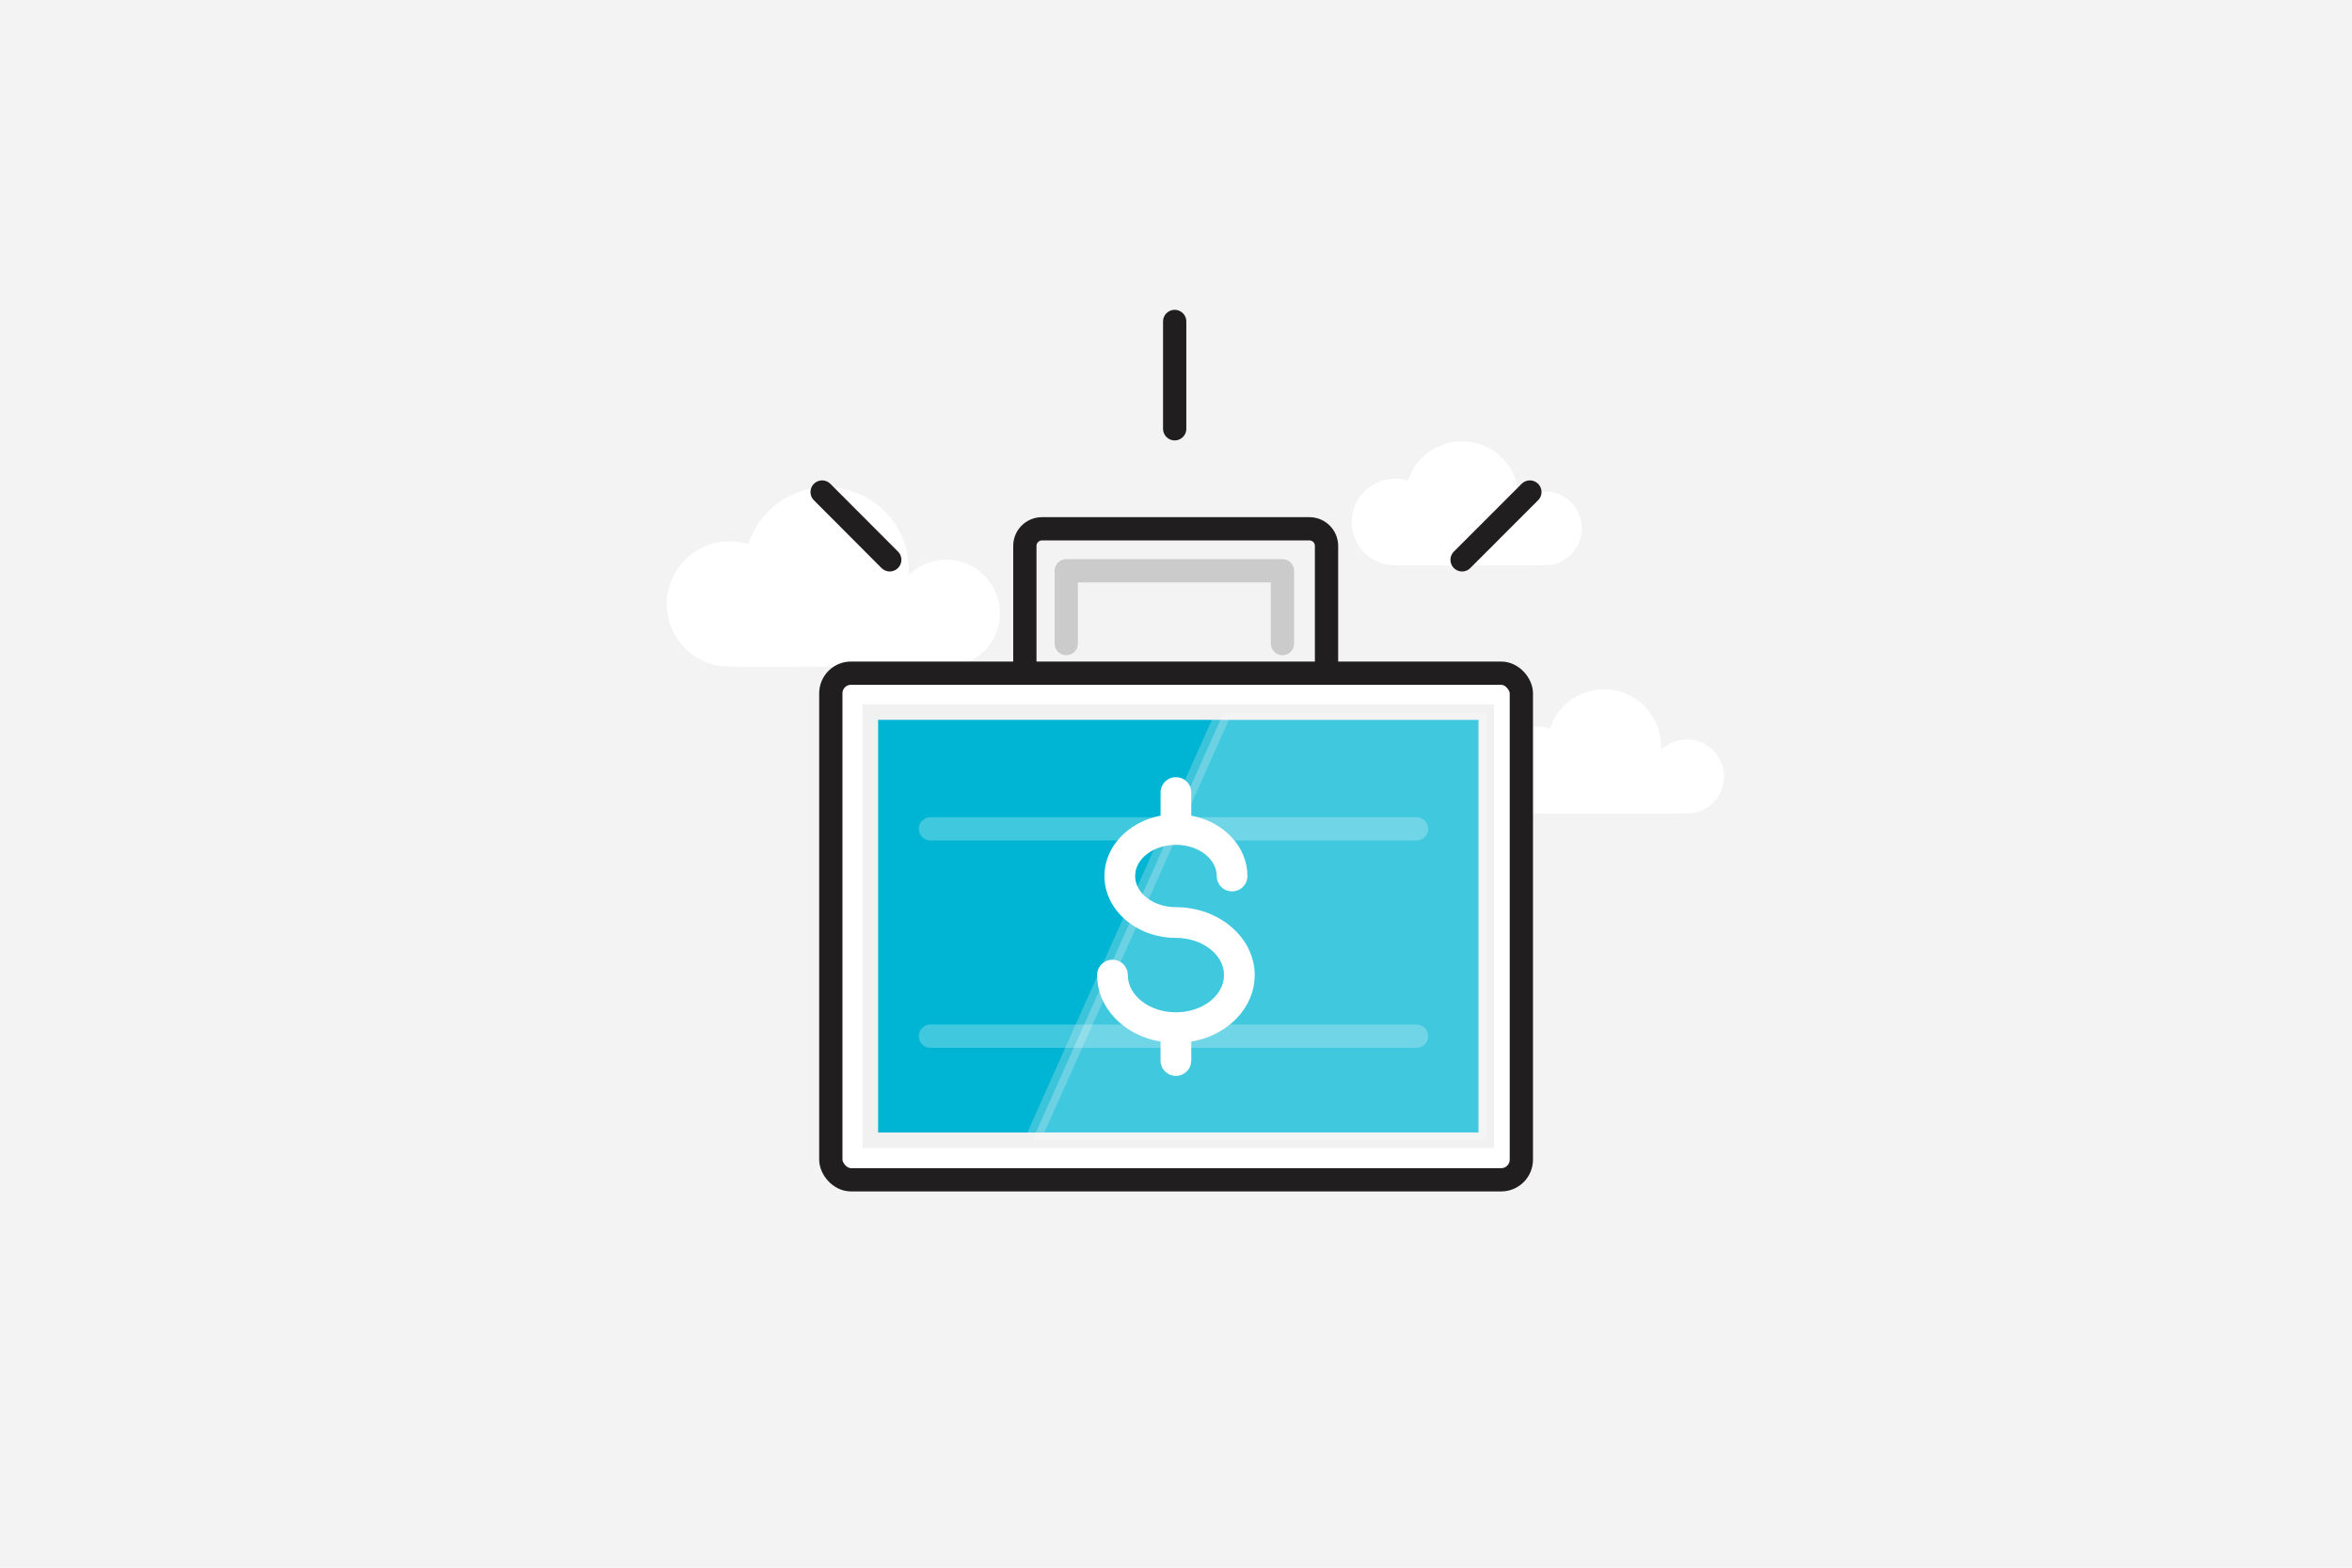 <?xml version="1.0" encoding="UTF-8"?>
<svg id="Sales-Reps" xmlns="http://www.w3.org/2000/svg" viewBox="0 0 300 200">
  <defs>
    <style>
      .cls-1, .cls-2, .cls-3, .cls-4, .cls-5 {
        stroke-width: 2.968px;
      }

      .cls-1, .cls-2, .cls-3, .cls-5 {
        fill: none;
      }

      .cls-1, .cls-2, .cls-5 {
        stroke-linecap: round;
        stroke-linejoin: round;
      }

      .cls-1, .cls-3, .cls-4 {
        stroke: #211e1f;
      }

      .cls-2 {
        stroke: #cbcbcb;
      }

      .cls-3, .cls-4, .cls-6, .cls-7 {
        stroke-miterlimit: 10;
      }

      .cls-4, .cls-7, .cls-8 {
        fill: #fff;
      }

      .cls-6 {
        fill: #00b5d4;
      }

      .cls-6, .cls-7 {
        stroke: #f1f1f1;
        stroke-width: 1.978px;
      }

      .cls-5 {
        stroke: #fff;
      }

      .cls-5, .cls-7 {
        isolation: isolate;
        opacity: .25;
      }

      .cls-9 {
        fill: #f3f3f3;
      }

      .cls-9, .cls-8 {
        stroke-width: 0px;
      }
    </style>
  </defs>
  <rect class="cls-9" width="300" height="200"/>
  <g id="Layer_8" data-name="Layer 8">
    <g>
      <path class="cls-8" d="M117.914,85.08l3.861-.087c3.267-.518,5.767-3.339,5.767-6.751,0-3.78-3.064-6.844-6.844-6.844-1.877,0-3.577.757-4.813,1.981.016-.24.037-.479.037-.724,0-5.799-4.701-10.5-10.5-10.5-4.665,0-8.613,3.044-9.982,7.252-.75-.232-1.546-.357-2.371-.357-4.428,0-8.018,3.59-8.018,8.018,0,3.859,2.726,7.079,6.357,7.844l2.397.174h3.713l20.396-.006Z"/>
      <path class="cls-8" d="M181.023,72.141h-2.564l-1.655-.12c-2.507-.528-4.39-2.752-4.39-5.416,0-3.058,2.479-5.536,5.536-5.536.57,0,1.12.087,1.637.247.945-2.906,3.672-5.007,6.892-5.007,4.004,0,7.25,3.246,7.25,7.25,0,.169-.014.334-.025.5.854-.845,2.027-1.368,3.323-1.368,2.61,0,4.726,2.116,4.726,4.726,0,2.356-1.726,4.304-3.982,4.661l-2.666.06-14.082.004Z"/>
      <path class="cls-8" d="M213.241,103.799l2.671-.06c2.26-.358,3.99-2.31,3.99-4.67,0-2.615-2.12-4.735-4.735-4.735-1.299,0-2.474.524-3.33,1.37.011-.166.025-.332.025-.501,0-4.012-3.252-7.264-7.264-7.264-3.227,0-5.959,2.106-6.906,5.017-.519-.16-1.069-.247-1.641-.247-3.063,0-5.547,2.483-5.547,5.547,0,2.669,1.886,4.897,4.398,5.426l1.659.121h2.569l14.11-.004Z"/>
    </g>
    <g id="Icons-Artwork">
      <rect class="cls-4" x="105.972" y="85.881" width="88.077" height="64.633" rx="2.572" ry="2.572"/>
      <rect class="cls-6" x="111.016" y="90.846" width="78.561" height="54.623"/>
      <polygon class="cls-7" points="189.577 145.449 131.69 145.449 156.103 90.846 189.577 90.846 189.577 145.449"/>
      <path class="cls-3" d="M130.721,85.881v-16.242c0-1.187.969-2.176,2.176-2.176h34.127c1.187,0,2.176.969,2.176,2.176v16.242"/>
      <line class="cls-1" x1="149.832" y1="54.702" x2="149.832" y2="41.011"/>
      <line class="cls-1" x1="113.489" y1="71.419" x2="104.864" y2="62.773"/>
      <line class="cls-1" x1="186.491" y1="71.419" x2="195.136" y2="62.773"/>
      <polyline class="cls-2" points="136.003 82.102 136.003 72.823 163.581 72.823 163.581 82.102"/>
      <line class="cls-5" x1="118.673" y1="105.743" x2="180.674" y2="105.743"/>
      <line class="cls-5" x1="118.673" y1="132.194" x2="180.674" y2="132.194"/>
      <path class="cls-8" d="M149.99,115.734c-2.869,0-5.203-1.781-5.203-3.977s2.334-3.977,5.203-3.977,5.203,1.781,5.203,3.977c0,1.088.87,1.959,1.959,1.959s1.959-.87,1.959-1.959c0-3.739-3.027-6.924-7.162-7.696v-2.948c0-1.088-.87-1.959-1.959-1.959s-1.959.87-1.959,1.959v2.948c-4.135.791-7.162,3.977-7.162,7.696,0,4.352,4.095,7.894,9.12,7.894,3.383,0,6.133,2.137,6.133,4.748s-2.75,4.748-6.133,4.748-6.133-2.137-6.133-4.748c0-1.088-.87-1.959-1.959-1.959s-1.959.87-1.959,1.959c0,4.174,3.423,7.696,8.091,8.487v2.414c0,1.088.87,1.959,1.959,1.959s1.959-.87,1.959-1.959v-2.414c4.669-.791,8.091-4.313,8.091-8.487,0-4.768-4.511-8.665-10.05-8.665Z"/>
    </g>
  </g>
</svg>
